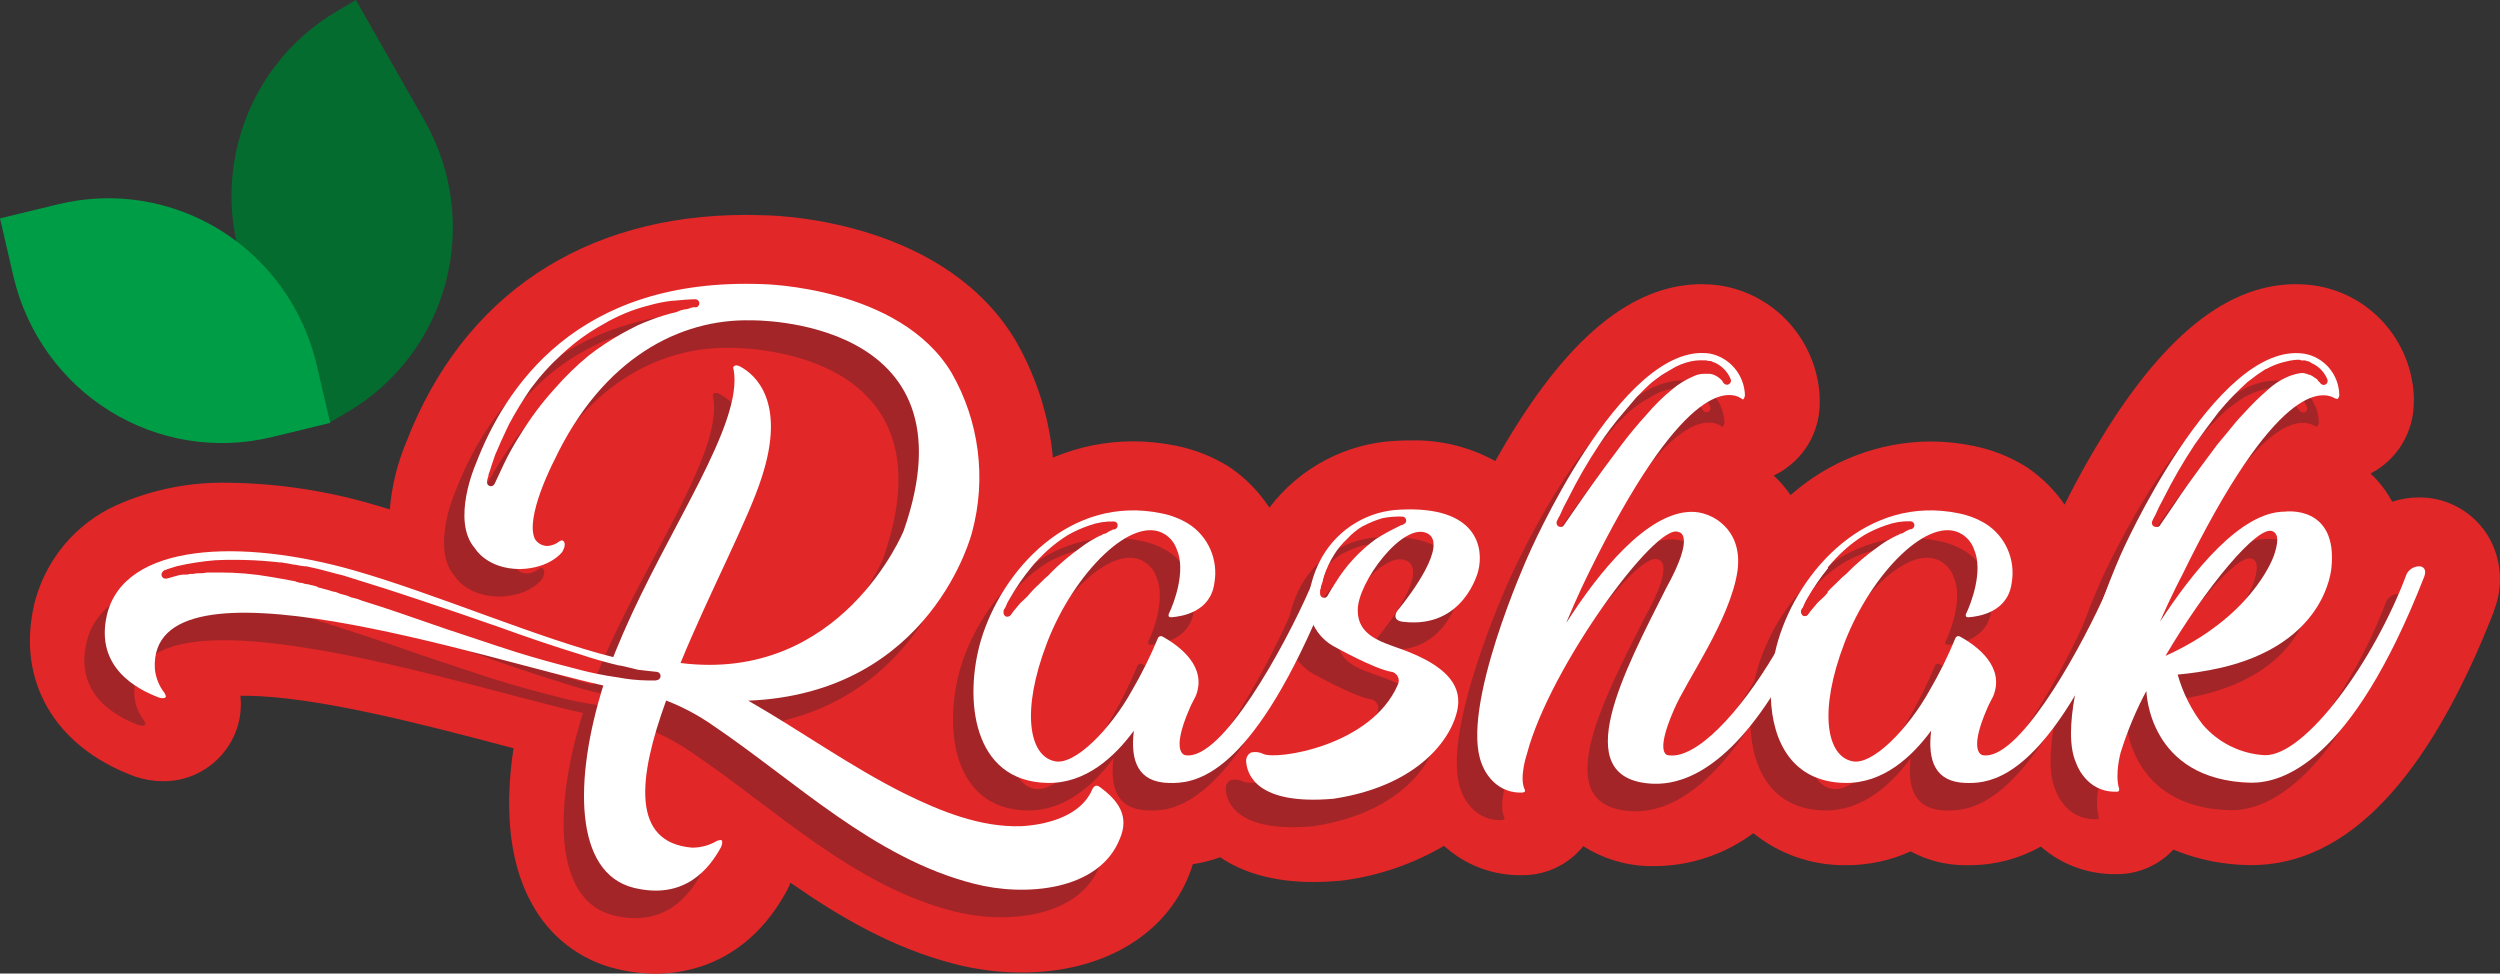 <svg width="208" height="81" viewBox="0 0 208 81" fill="none" xmlns="http://www.w3.org/2000/svg">
<rect x="0" y="0" width="208" height="81" fill="#333333" stroke="none"/>
<g clip-path="url(#clip0_1181_44037)">
<path d="M207.008 44.594C206.47 43.714 205.738 42.97 204.871 42.42C204.003 41.87 203.022 41.528 202.003 41.421C201.753 41.398 201.504 41.387 201.254 41.387C200.5 41.387 199.75 41.507 199.032 41.742C198.69 41.104 198.274 40.51 197.791 39.972C197.615 39.772 197.428 39.583 197.224 39.4C198.317 38.837 199.233 37.978 199.87 36.919C200.507 35.859 200.839 34.642 200.829 33.403C200.838 33.237 200.838 33.07 200.829 32.904C200.709 30.631 199.808 28.472 198.28 26.799C196.753 25.126 194.695 24.044 192.462 23.74C191.987 23.676 191.508 23.643 191.028 23.643C185.751 23.643 180.779 27.32 175.831 34.875C174.344 37.163 172.991 39.536 171.777 41.983C170.97 40.816 169.964 39.804 168.807 38.993C168.699 38.918 168.592 38.844 168.478 38.775C167.16 37.972 165.714 37.406 164.204 37.103C163.025 36.857 161.825 36.732 160.622 36.73C156.335 36.752 152.2 38.336 148.978 41.192C148.568 40.601 148.096 40.056 147.572 39.566C147.974 39.38 148.354 39.149 148.706 38.878C149.549 38.259 150.233 37.446 150.701 36.505C151.17 35.564 151.409 34.524 151.399 33.471C151.407 33.303 151.407 33.135 151.399 32.967C151.27 30.701 150.374 28.548 148.861 26.87C147.348 25.192 145.31 24.091 143.088 23.752C142.596 23.683 142.1 23.647 141.603 23.643C136.303 23.643 131.343 27.354 126.434 34.983C125.691 36.129 125.017 37.275 124.41 38.363C122.233 37.164 119.78 36.571 117.302 36.645C116.956 36.645 116.599 36.645 116.236 36.673H116.162C114.109 36.769 112.102 37.316 110.28 38.277C108.458 39.237 106.865 40.588 105.613 42.235C104.779 40.957 103.712 39.853 102.467 38.981C102.359 38.907 102.251 38.833 102.138 38.764C100.822 37.96 99.377 37.395 97.87 37.091C96.691 36.846 95.49 36.721 94.287 36.719C91.992 36.717 89.72 37.176 87.603 38.071C87.285 34.707 86.261 31.45 84.599 28.517L84.503 28.34C78.658 18.568 65.411 17.944 63.591 17.91C63.087 17.91 62.582 17.881 62.089 17.881C48.552 17.881 38.513 24.588 33.802 36.782C33.055 38.562 32.592 40.451 32.431 42.378C32.011 42.246 31.597 42.126 31.189 42.011C27.264 40.846 23.2 40.226 19.109 40.167C15.873 40.078 12.658 40.714 9.694 42.029C7.994 42.793 6.491 43.941 5.3 45.385C4.109 46.829 3.262 48.53 2.823 50.356V50.391C1.412 56.64 4.524 62.052 11.003 64.521L11.213 64.601C11.965 64.859 12.754 64.993 13.548 64.996C14.791 65.011 16.011 64.662 17.062 63.993C18.113 63.323 18.95 62.361 19.472 61.222C19.852 60.389 20.045 59.481 20.039 58.564C20.037 58.338 20.024 58.113 19.999 57.888H20.334C26.189 57.888 35.526 60.351 42.345 62.155L42.725 62.253C42.09 66.485 42.113 71.337 44.238 75.163C44.961 76.513 45.956 77.694 47.161 78.63C48.365 79.566 49.751 80.234 51.228 80.593C52.317 80.865 53.434 81.005 54.555 81.011C57.214 81.011 62.163 80.123 65.428 74.172L65.564 73.908C65.638 73.754 65.711 73.599 65.774 73.445C69.804 76.263 74.276 78.886 79.452 80.209C81.266 80.675 83.13 80.911 85.002 80.913C91.679 80.913 96.906 77.878 98.935 72.786C99.032 72.551 99.139 72.253 99.247 71.898C100.02 71.784 100.78 71.592 101.514 71.325C103.357 72.568 105.879 73.382 109.252 73.382C109.955 73.382 110.698 73.347 111.469 73.284L111.848 73.238C114.772 72.842 117.59 71.869 120.142 70.374C121.898 71.972 124.184 72.843 126.547 72.814H126.74C127.696 72.808 128.639 72.589 129.501 72.172C130.363 71.755 131.124 71.151 131.728 70.403C133.318 71.413 135.141 71.984 137.017 72.058C137.306 72.058 137.584 72.058 137.811 72.058C140.717 72.018 143.537 71.061 145.877 69.321C148.011 71.036 150.656 71.975 153.383 71.984H153.632C155.468 71.986 157.284 71.595 158.961 70.838C160.339 71.578 161.873 71.971 163.433 71.984H163.875C165.946 71.986 167.983 71.454 169.793 70.438C171.489 71.911 173.65 72.724 175.887 72.728H176.125C177.005 72.731 177.876 72.552 178.684 72.201C179.492 71.85 180.221 71.336 180.825 70.689C182.843 71.521 184.999 71.958 187.179 71.978H187.315C195.251 71.978 202.02 64.87 207.501 50.849C207.504 50.828 207.504 50.807 207.501 50.786C207.898 49.786 208.06 48.706 207.974 47.632C207.889 46.557 207.558 45.518 207.008 44.594Z" fill="#E22728"/>
<path d="M89.751 67.736C89.751 67.736 89.383 67.426 89.139 68.045C88.215 70.158 85.449 70.909 83.295 71.029C79.894 71.149 76.532 69.786 73.522 68.297C69.032 66.057 64.911 63.079 60.552 60.587C75.858 59.969 79.179 46.555 79.179 46.555C79.775 44.345 79.931 42.038 79.64 39.767C79.348 37.496 78.613 35.306 77.479 33.324C73.171 26.113 61.737 25.93 61.737 25.93C46.188 25.357 40.281 34.63 37.883 40.896C37.883 40.896 35.797 45.621 37.821 47.918C37.821 47.918 38.807 49.636 41.574 49.636C44.096 49.573 45.077 48.21 45.077 48.21C45.077 48.21 45.445 47.637 45.202 47.34C45.077 47.15 44.833 47.34 44.833 47.34C44.565 47.548 44.245 47.677 43.909 47.712C43.691 47.725 43.474 47.678 43.279 47.578C43.085 47.477 42.921 47.325 42.804 47.139C41.942 45.335 44.402 40.615 44.402 40.615C48.461 32.024 54.918 28.816 60.756 28.942C60.756 28.942 79.752 28.57 73.482 46.457C73.482 46.457 68.318 59.133 54.918 57.454C57.31 51.612 60.586 45.461 61.68 41.99C63.704 35.775 61.187 33.479 59.895 32.797C59.895 32.797 59.589 32.608 59.401 32.734C59.214 32.86 59.339 33.043 59.339 33.043C60.144 37.58 53.994 46.085 50.122 55.032C49.873 55.656 49.555 56.337 49.323 56.962C43.291 55.467 34.505 51.681 27.782 49.757C18.434 47.082 8.599 47.397 7.187 53.485C6.201 57.833 9.704 59.631 11.49 60.312C11.858 60.438 12.057 60.376 12.102 60.249C12.085 60.139 12.044 60.034 11.983 59.94C11.534 59.368 11.257 58.679 11.184 57.953C10.566 47.643 39.091 57.271 48.495 59.322C46.04 67.146 46.041 74.912 51.023 76.155C55.326 77.209 57.349 74.477 58.273 72.799C58.455 72.426 58.398 72.18 58.273 72.18C58.149 72.18 57.967 72.243 57.967 72.243C57.334 72.621 56.611 72.819 55.876 72.816C50.774 72.381 51.392 66.98 53.721 60.576C55.089 61.102 56.389 61.792 57.593 62.632C64.481 67.289 71 73.692 79.299 75.806C83.539 76.923 89.751 76.424 91.469 72.077C92.268 70.233 91.401 68.915 89.751 67.736ZM56.153 27.848C56.08 27.848 55.961 27.848 55.796 27.894C55.618 27.979 55.426 28.027 55.229 28.037C55.012 28.079 54.8 28.148 54.6 28.244C54.574 28.259 54.545 28.269 54.515 28.272C53.835 28.428 53.166 28.633 52.514 28.885C52.163 29.005 51.732 29.194 51.335 29.366C50.808 29.63 50.394 29.853 50.048 30.042C49.08 30.582 48.153 31.194 47.276 31.875C46.257 32.714 45.309 33.638 44.442 34.636C43.426 35.754 42.513 36.964 41.715 38.25C41.277 38.924 40.872 39.62 40.502 40.335C40.321 40.695 40.134 41.068 39.935 41.509L39.862 41.669C39.731 41.938 39.59 42.242 39.453 42.534C39.427 42.594 39.385 42.646 39.33 42.682C39.276 42.719 39.213 42.739 39.147 42.74H39.074C38.998 42.723 38.931 42.68 38.883 42.618C38.836 42.557 38.811 42.48 38.813 42.402C38.83 42.227 38.871 42.055 38.938 41.892V41.83C38.938 41.744 39 41.641 39.034 41.526C39.147 41.165 39.306 40.667 39.499 40.128C39.799 39.418 40.128 38.674 40.633 37.62C41.179 36.595 41.783 35.603 42.441 34.647C43.216 33.593 44.095 32.622 45.065 31.749C46.093 30.786 47.235 29.956 48.467 29.28C49.661 28.568 50.952 28.035 52.299 27.699C52.942 27.513 53.6 27.383 54.266 27.31H54.368C54.986 27.253 55.569 27.195 56.148 27.19C56.236 27.19 56.321 27.225 56.384 27.289C56.447 27.352 56.482 27.438 56.482 27.528C56.482 27.617 56.447 27.703 56.384 27.767C56.321 27.83 56.236 27.866 56.148 27.866L56.153 27.848ZM52.922 58.904H52.123C51.326 58.889 50.531 58.807 49.748 58.657C48.512 58.487 47.289 58.234 46.086 57.901C44.351 57.46 42.798 57.031 41.205 56.532C40.179 56.206 39.096 55.851 37.946 55.461L35.355 54.602L34.148 54.184C32.351 53.56 30.491 52.912 28.541 52.305H28.513C28.236 52.182 27.947 52.086 27.651 52.019H27.595C27.318 51.892 27.029 51.794 26.733 51.727H26.688L26.427 51.624L26.24 51.549C26.063 51.529 25.889 51.485 25.724 51.417C25.56 51.383 25.407 51.337 25.248 51.291C25.108 51.245 24.966 51.207 24.823 51.177C24.773 51.165 24.726 51.141 24.687 51.108L24.568 51.057C24.482 51.05 24.397 51.029 24.318 50.994C24.192 50.98 24.068 50.949 23.95 50.902H23.876C23.726 50.89 23.578 50.853 23.439 50.793H23.383C23.283 50.795 23.184 50.774 23.094 50.73C23.044 50.731 22.996 50.719 22.952 50.696L22.867 50.656C22.153 50.518 21.501 50.404 20.826 50.289C19.424 50.042 18.004 49.919 16.581 49.923H15.526C15.328 49.973 15.124 49.994 14.919 49.986C14.729 49.975 14.538 49.994 14.353 50.043H14.098C13.978 50.087 13.851 50.107 13.723 50.1C13.65 50.096 13.576 50.096 13.502 50.1C13.413 50.118 13.322 50.129 13.23 50.135C13.049 50.192 12.873 50.238 12.703 50.283C12.533 50.329 12.346 50.375 12.17 50.432H12.068C12.012 50.434 11.956 50.42 11.906 50.393C11.856 50.366 11.815 50.326 11.785 50.278C11.745 50.214 11.727 50.139 11.735 50.065C11.742 49.99 11.774 49.92 11.824 49.865L11.881 49.808C11.911 49.774 11.948 49.747 11.989 49.728C12.03 49.709 12.074 49.7 12.119 49.699C12.143 49.676 12.172 49.66 12.204 49.653L12.471 49.568C12.618 49.527 12.783 49.476 13.004 49.401C14.058 49.157 15.128 48.991 16.206 48.903C16.728 48.874 17.261 48.869 17.788 48.869C18.876 48.869 19.942 48.92 20.974 49.023C21.08 49.028 21.186 49.037 21.291 49.052C21.404 49.072 21.517 49.083 21.631 49.086H21.739C21.828 49.111 21.919 49.128 22.011 49.138C22.124 49.138 22.255 49.172 22.391 49.201C22.527 49.23 22.601 49.241 22.72 49.264C22.844 49.272 22.967 49.291 23.088 49.321C23.162 49.326 23.234 49.342 23.303 49.367H23.349C23.439 49.37 23.528 49.383 23.615 49.407H23.723H23.785C24.398 49.527 25.004 49.682 25.639 49.854C26.019 49.957 26.41 50.066 26.835 50.163C28.983 50.822 31.138 51.509 33.235 52.214C35.332 52.918 37.657 53.697 39.941 54.505C42.112 55.295 44.34 56.051 46.573 56.739C47.616 57.088 48.699 57.397 49.804 57.661H49.895C50.4 57.775 50.921 57.895 51.386 58.016L52.338 58.125L52.962 58.193C53.047 58.203 53.124 58.246 53.179 58.312C53.234 58.378 53.262 58.462 53.257 58.548C53.256 58.592 53.247 58.635 53.23 58.675C53.212 58.715 53.187 58.751 53.156 58.782C53.125 58.812 53.089 58.836 53.048 58.852C53.008 58.868 52.965 58.876 52.922 58.875V58.904Z" fill="#A42528"/>
<path d="M108.35 52.053C108.279 52.033 108.215 51.989 108.17 51.929C108.125 51.869 108.101 51.796 108.101 51.721V51.583C108.093 51.547 108.093 51.51 108.101 51.474C108.101 51.434 108.101 51.365 108.141 51.291C108.164 51.119 108.212 50.951 108.282 50.793C108.384 50.313 108.544 49.847 108.759 49.407C108.557 49.41 108.361 49.471 108.192 49.581C108.022 49.691 107.887 49.847 107.801 50.031C107.659 50.392 107.489 50.804 107.285 51.262C105.153 56.119 99.955 65.639 96.917 65.123C96.917 65.123 95.63 64.997 97.285 61.211C97.41 60.902 97.591 60.587 97.778 60.215C98.765 57.797 96.486 56.056 95.012 55.249C94.98 55.231 94.945 55.22 94.909 55.217C94.873 55.213 94.837 55.217 94.802 55.229C94.768 55.24 94.736 55.258 94.709 55.282C94.681 55.306 94.659 55.336 94.644 55.369C94.024 56.868 93.304 58.322 92.49 59.722C90.71 62.952 87.694 66.022 86.038 65.621C83.947 65.186 83.204 61.52 85.421 55.747C87.637 49.974 92.535 45.031 95.222 46.749C95.68 47.038 96.026 47.476 96.202 47.992C97.002 49.796 95.959 52.528 95.528 53.399C95.528 53.462 95.466 53.645 95.715 53.645H95.772C96.633 53.582 99.031 53.21 99.337 50.781C99.502 49.839 99.385 48.869 99.001 47.995C98.617 47.121 97.984 46.382 97.183 45.873C96.502 45.456 95.754 45.164 94.972 45.008C87.286 43.393 81.634 49.79 79.911 55.564C78.494 60.409 79.174 67.305 85.443 67.431C88.641 67.494 91.038 65.255 92.637 63.084C92.325 65.627 93.005 67.368 95.528 67.431C97.489 67.489 101.82 67.231 107.574 54.292C107.886 53.582 108.203 52.843 108.526 52.053H108.435H108.35ZM83.459 52.213L83.17 52.488C83.085 52.603 82.983 52.717 82.881 52.837C82.709 53.028 82.55 53.231 82.405 53.444C82.374 53.492 82.332 53.53 82.282 53.557C82.233 53.584 82.178 53.599 82.121 53.599H82.025C81.958 53.577 81.899 53.535 81.857 53.477C81.816 53.419 81.793 53.35 81.793 53.278V53.158C81.792 53.112 81.802 53.066 81.82 53.023C81.839 52.981 81.866 52.943 81.9 52.912C81.913 52.875 81.93 52.841 81.951 52.809C82.051 52.548 82.176 52.299 82.326 52.064C82.84 51.167 83.428 50.314 84.083 49.515C84.492 49.019 84.935 48.552 85.409 48.118C85.937 47.638 86.506 47.207 87.11 46.829C87.692 46.493 88.305 46.217 88.941 46.004C89.589 45.768 90.276 45.657 90.965 45.678C91.007 45.677 91.05 45.685 91.089 45.701C91.129 45.717 91.165 45.741 91.195 45.772C91.225 45.802 91.249 45.839 91.265 45.879C91.281 45.919 91.288 45.961 91.288 46.004C91.288 46.093 91.254 46.178 91.194 46.242C91.134 46.306 91.052 46.344 90.965 46.348H90.885C90.832 46.387 90.772 46.418 90.71 46.44L90.619 46.48L90.5 46.548C90.44 46.592 90.377 46.633 90.313 46.669C90.265 46.691 90.213 46.703 90.16 46.703C90.106 46.716 90.056 46.739 90.012 46.772L89.876 46.858H89.808C89.788 46.875 89.765 46.889 89.74 46.898C89.707 46.926 89.668 46.947 89.627 46.961C89.576 46.991 89.523 47.016 89.468 47.035C89.454 47.052 89.436 47.065 89.417 47.075C89.019 47.282 88.64 47.524 88.283 47.797C87.329 48.465 86.437 49.221 85.619 50.054V50.082C85.379 50.279 85.15 50.489 84.933 50.712L84.848 50.798C84.763 50.89 84.661 50.976 84.559 51.073C84.387 51.229 84.224 51.396 84.072 51.572C83.887 51.802 83.684 52.016 83.465 52.213H83.459Z" fill="#A42528"/>
<path d="M114.83 44.692C113.505 44.735 112.212 45.117 111.072 45.8C109.932 46.484 108.982 47.449 108.311 48.604C107.841 49.431 107.503 50.328 107.307 51.261C107.068 52.272 107.162 53.334 107.574 54.285C107.984 55.114 108.657 55.782 109.484 56.181C109.484 56.181 112.494 57.859 113.968 58.169C114.094 58.175 114.217 58.214 114.324 58.282C114.432 58.349 114.52 58.443 114.582 58.555C114.644 58.666 114.677 58.792 114.677 58.92C114.678 59.048 114.646 59.173 114.586 59.286C112.37 64.377 104.439 65.557 103.396 65.013C103.09 64.863 102.743 64.821 102.41 64.893C102.271 64.958 102.156 65.064 102.079 65.197C102.002 65.33 101.967 65.484 101.979 65.638C102.041 66.697 102.84 69.303 109.235 68.748C117.04 67.568 119.563 62.906 119.625 60.729C119.688 58.81 117.925 57.378 114.767 56.256C113.169 55.683 111.264 55.139 111.264 53.094C111.202 50.803 115.079 45.574 117.103 46.691C118.701 47.624 115.816 51.599 114.524 53.157C114.524 53.157 114.03 53.902 115.017 54.022C120.119 54.646 121.286 49.801 121.286 49.801C121.774 47.893 121.224 44.377 114.83 44.692ZM115.187 45.837C115.094 45.92 114.98 45.974 114.858 45.992L114.427 46.209C113.869 46.482 113.325 46.786 112.8 47.12C111.435 48.102 110.279 49.351 109.399 50.792C109.167 51.152 108.951 51.502 108.747 51.863C108.706 51.94 108.637 51.997 108.554 52.023H108.464H108.379C108.307 52.003 108.244 51.96 108.198 51.9C108.153 51.84 108.129 51.766 108.129 51.691V51.553C108.122 51.517 108.122 51.48 108.129 51.445C108.129 51.404 108.129 51.336 108.169 51.261C108.192 51.089 108.24 50.921 108.311 50.763C108.413 50.283 108.573 49.817 108.787 49.377L108.815 49.32C108.969 48.998 109.141 48.687 109.331 48.386C109.618 47.931 109.963 47.517 110.357 47.155C110.749 46.719 111.204 46.346 111.706 46.049H111.735C112.248 45.774 112.79 45.555 113.35 45.396C113.881 45.295 114.42 45.252 114.96 45.27C115.026 45.269 115.091 45.288 115.147 45.325C115.202 45.362 115.245 45.414 115.27 45.476C115.295 45.538 115.301 45.606 115.287 45.672C115.273 45.737 115.24 45.797 115.192 45.843L115.187 45.837Z" fill="#A42528"/>
<path d="M150.242 49.476C150.017 49.45 149.789 49.495 149.591 49.606C149.393 49.717 149.234 49.888 149.136 50.094C148.273 52.377 147.211 54.577 145.962 56.669C143.037 61.612 139.375 65.519 137.085 65.124C137.085 65.124 135.917 65.124 137.572 61.337C138.559 58.978 142.249 53.892 142.861 49.785C143.354 46.056 140.344 45.123 140.344 45.123C139.913 44.953 139.453 44.869 138.99 44.876C135.305 44.939 131.303 49.905 128.599 54.132C129.585 51.772 130.385 50.157 130.385 50.157C138.253 34.068 142.062 34.75 143.173 35.431C143.23 35.495 143.292 35.557 143.354 35.495C143.417 35.431 143.479 35.248 143.479 35.185C143.456 34.352 143.15 33.552 142.614 32.918C142.078 32.285 141.343 31.856 140.531 31.703C133.162 30.649 125.407 48.605 125.407 48.605C125.407 48.605 119.688 61.275 121.592 65.868C121.592 65.868 122.392 68.297 124.914 68.234C124.914 68.234 125.283 68.234 125.158 67.987C124.665 66.991 125.345 64.998 125.345 64.998C127.244 57.798 136.116 45.684 137.947 46.555C137.947 46.555 139.483 46.612 136.898 51.274C133.457 58.107 128.661 67.054 135.673 67.489C137.221 67.575 141.059 67.363 145.633 60.318C147.254 57.745 148.645 55.031 149.788 52.208L149.522 52.465C149.431 52.586 149.335 52.695 149.233 52.815C149.059 53.006 148.898 53.209 148.751 53.422C148.721 53.469 148.68 53.508 148.632 53.535C148.583 53.562 148.529 53.577 148.473 53.577H148.377C148.309 53.555 148.249 53.513 148.207 53.455C148.164 53.397 148.14 53.328 148.139 53.256V53.136C148.138 53.089 148.148 53.043 148.166 53.001C148.185 52.958 148.212 52.92 148.247 52.889C148.261 52.853 148.28 52.818 148.303 52.786C148.403 52.527 148.526 52.278 148.672 52.042C149.173 51.174 149.741 50.349 150.372 49.573V49.544V49.516C150.331 49.496 150.287 49.483 150.242 49.476ZM128.134 46.131C128.081 46.13 128.029 46.119 127.981 46.096C127.911 46.059 127.856 45.997 127.826 45.923C127.796 45.849 127.793 45.766 127.817 45.69C127.889 45.506 127.978 45.33 128.083 45.163C128.28 44.691 128.506 44.232 128.758 43.788C129.528 42.233 130.395 40.73 131.354 39.286C131.961 38.362 132.627 37.48 133.349 36.646L134.455 35.34C134.88 34.91 135.322 34.458 135.764 34.074L136.138 33.793L136.507 33.524C136.519 33.51 136.535 33.498 136.552 33.49C136.654 33.438 136.756 33.37 136.87 33.301C136.983 33.232 137.136 33.135 137.278 33.06C137.813 32.716 138.407 32.473 139.029 32.344C139.356 32.283 139.689 32.258 140.021 32.27H140.203C140.281 32.274 140.357 32.292 140.429 32.321H140.469H140.571C140.652 32.323 140.729 32.351 140.792 32.402L140.928 32.453C140.963 32.456 140.996 32.468 141.025 32.487C141.6 32.765 142.053 33.249 142.294 33.845C142.321 33.915 142.323 33.993 142.301 34.065C142.278 34.136 142.232 34.198 142.17 34.24C142.115 34.28 142.05 34.302 141.983 34.303C141.899 34.301 141.818 34.269 141.756 34.212L141.694 34.154C141.652 34.108 141.621 34.054 141.603 33.994L141.506 33.891C141.413 33.799 141.312 33.715 141.206 33.639L141.115 33.587C141.007 33.521 140.891 33.469 140.77 33.433L140.554 33.392H140.452H140.021C139.767 33.399 139.517 33.455 139.284 33.559C138.602 33.84 137.967 34.226 137.402 34.704C136.658 35.315 135.97 35.992 135.345 36.726C134.534 37.62 133.814 38.484 133.151 39.372L132.669 40.019C132.062 40.827 131.445 41.657 130.821 42.534C130.294 43.267 129.772 44.023 129.217 44.825C128.939 45.231 128.65 45.644 128.367 46.056C128.332 46.087 128.291 46.109 128.247 46.122C128.203 46.135 128.157 46.138 128.111 46.131H128.134Z" fill="#A42528"/>
<path d="M175.201 49.412C174.986 49.4 174.773 49.452 174.587 49.562C174.401 49.672 174.252 49.835 174.158 50.031C173.92 50.604 173.591 51.371 173.223 52.196C170.882 57.242 166.12 65.604 163.274 65.123C163.274 65.123 161.982 64.997 163.643 61.211C163.768 60.902 163.949 60.587 164.136 60.215C165.122 57.797 162.844 56.056 161.364 55.249C161.332 55.231 161.297 55.22 161.261 55.217C161.225 55.213 161.189 55.217 161.154 55.229C161.12 55.24 161.088 55.258 161.061 55.282C161.033 55.306 161.011 55.336 160.996 55.369C160.38 56.869 159.662 58.323 158.847 59.722C157.062 62.952 154.052 66.022 152.391 65.621C150.305 65.186 149.556 61.52 151.773 55.747C153.989 49.974 158.859 45.031 161.551 46.749C162.01 47.039 162.357 47.477 162.538 47.992C163.337 49.796 162.288 52.528 161.857 53.399C161.857 53.462 161.795 53.645 162.044 53.645H162.107C162.968 53.582 165.366 53.21 165.672 50.781C165.837 49.839 165.72 48.869 165.336 47.995C164.952 47.121 164.319 46.382 163.518 45.873C162.835 45.457 162.085 45.164 161.302 45.008C153.621 43.393 147.963 49.79 146.246 55.564C146.138 55.925 146.042 56.291 145.962 56.675C145.705 57.873 145.595 59.098 145.634 60.323C145.758 63.989 147.419 67.346 151.773 67.431C154.976 67.494 157.368 65.255 158.972 63.084C158.66 65.627 159.34 67.368 161.857 67.431C163.467 67.477 166.653 67.317 170.927 60.175C172.746 57.012 174.304 53.703 175.587 50.283C175.865 49.475 175.201 49.412 175.201 49.412ZM150.356 51.617C150.181 51.822 149.991 52.013 149.789 52.19L149.522 52.448C149.432 52.568 149.335 52.677 149.233 52.797C149.059 52.988 148.898 53.191 148.751 53.404C148.722 53.452 148.681 53.491 148.632 53.518C148.584 53.545 148.529 53.559 148.474 53.559H148.377C148.309 53.538 148.25 53.495 148.207 53.437C148.164 53.38 148.141 53.31 148.139 53.238V53.118C148.139 53.072 148.148 53.026 148.167 52.983C148.185 52.941 148.213 52.903 148.247 52.872C148.261 52.835 148.28 52.8 148.304 52.769C148.403 52.51 148.527 52.26 148.672 52.024C149.173 51.157 149.742 50.331 150.373 49.556V49.527V49.498C150.782 49.002 151.225 48.535 151.699 48.101C152.226 47.619 152.795 47.188 153.4 46.812C153.981 46.476 154.595 46.2 155.231 45.987C155.877 45.751 156.562 45.64 157.249 45.661C157.335 45.661 157.418 45.695 157.479 45.756C157.541 45.817 157.576 45.9 157.577 45.987C157.578 46.075 157.544 46.16 157.484 46.224C157.424 46.288 157.342 46.326 157.254 46.331H157.181C157.127 46.37 157.068 46.401 157.005 46.422L156.914 46.463C156.873 46.482 156.833 46.505 156.795 46.531C156.733 46.575 156.669 46.615 156.602 46.652C156.555 46.674 156.502 46.686 156.449 46.686C156.398 46.699 156.35 46.722 156.308 46.755C156.264 46.789 156.216 46.818 156.166 46.841H156.104C156.082 46.859 156.057 46.873 156.03 46.881C155.998 46.907 155.961 46.929 155.922 46.944C155.869 46.972 155.814 46.997 155.758 47.018L155.701 47.058C155.303 47.264 154.923 47.506 154.567 47.78C153.613 48.446 152.722 49.201 151.909 50.037L151.875 50.065C151.633 50.262 151.404 50.475 151.189 50.701L151.11 50.781L150.832 51.045C150.663 51.199 150.504 51.363 150.356 51.537V51.617Z" fill="#A42528"/>
<path d="M199.672 49.412C199.445 49.395 199.217 49.444 199.016 49.554C198.815 49.664 198.649 49.829 198.539 50.031C195.829 57.299 190.115 65.186 186.731 65.123C185.745 65.07 184.78 64.818 183.893 64.381C183.006 63.944 182.215 63.332 181.567 62.58C180.614 61.34 179.906 59.926 179.481 58.416C180.701 58.305 181.913 58.114 183.108 57.843C191.096 55.976 192.144 50.695 192.269 49.578C192.836 44.24 188.397 44.859 188.397 44.859C184.707 44.859 180.711 49.888 178.007 54.023C179.01 51.709 179.832 50.185 179.832 50.185C187.7 34.034 191.509 34.778 192.62 35.46C192.683 35.46 192.745 35.523 192.808 35.46C192.87 35.397 192.927 35.276 192.927 35.151C192.913 34.319 192.61 33.519 192.071 32.891C191.532 32.262 190.791 31.846 189.979 31.714C182.576 30.649 174.73 48.467 174.73 48.467C174.73 48.467 174.05 49.996 173.245 52.184C172.257 54.773 171.483 57.44 170.932 60.157C170.518 62.408 170.439 64.47 171.04 65.793C171.04 65.793 171.839 68.222 174.362 68.159C174.362 68.159 174.668 68.222 174.611 67.912C174.237 66.727 174.73 64.928 174.73 64.928C175.281 63.144 176 61.418 176.879 59.773C176.879 59.773 177.003 67.219 185.608 67.414C188.074 67.414 193.851 65.982 199.995 50.266C200.279 49.475 199.672 49.412 199.672 49.412ZM177.667 46.13C177.614 46.13 177.562 46.118 177.514 46.096C177.443 46.058 177.389 45.997 177.359 45.923C177.329 45.848 177.325 45.766 177.349 45.689C177.422 45.504 177.511 45.326 177.616 45.157C177.813 44.692 178.036 44.239 178.284 43.799C179.063 42.239 179.936 40.727 180.898 39.274C181.504 38.421 182.133 37.556 182.882 36.582C183.245 36.153 183.63 35.7 184.066 35.259C184.503 34.818 184.877 34.44 185.314 34.056L185.688 33.776L186.045 33.507C186.187 33.398 186.328 33.306 186.464 33.22C186.578 33.154 186.688 33.082 186.793 33.003H186.827C187.376 32.7 187.967 32.48 188.579 32.35C188.904 32.271 189.236 32.226 189.571 32.218C189.635 32.219 189.698 32.239 189.752 32.275H190.036C190.105 32.276 190.172 32.298 190.228 32.338H190.279C190.37 32.342 190.457 32.378 190.523 32.441C190.567 32.462 190.609 32.486 190.648 32.516C191.235 32.778 191.699 33.261 191.94 33.862C191.958 33.913 191.964 33.968 191.957 34.021C191.95 34.075 191.93 34.126 191.9 34.171C191.869 34.216 191.829 34.253 191.782 34.279C191.735 34.304 191.682 34.319 191.628 34.32C191.544 34.318 191.464 34.286 191.402 34.228C191.36 34.191 191.326 34.146 191.3 34.097C191.227 34.062 191.17 34.001 191.141 33.925L191.096 33.862C191.036 33.814 190.974 33.77 190.909 33.73L190.772 33.644L190.721 33.598C190.599 33.518 190.463 33.463 190.319 33.438C190.295 33.433 190.271 33.424 190.251 33.409L190.132 33.375L189.968 33.329H189.695C189.414 33.376 189.137 33.449 188.868 33.547C188.184 33.808 187.555 34.196 187.014 34.692C186.28 35.322 185.589 36.002 184.945 36.726C184.497 37.178 184.066 37.711 183.613 38.272C183.341 38.604 183.046 38.954 182.757 39.303L182.281 39.944C181.68 40.746 181.064 41.584 180.433 42.459C179.985 43.078 179.543 43.736 179.078 44.435C178.721 44.962 178.352 45.506 177.978 46.044C177.938 46.087 177.887 46.117 177.831 46.132C177.776 46.147 177.717 46.147 177.661 46.13H177.667ZM178.466 56.864C181.782 51.211 186.147 45.93 187.377 46.491C187.944 46.737 187.808 47.545 187.502 48.479C187.309 49.04 185.467 53.697 178.46 56.864H178.466Z" fill="#A42528"/>
<path d="M91.453 65.445C91.453 65.445 91.084 65.135 90.84 65.754C89.916 67.867 87.15 68.618 84.996 68.738C81.595 68.858 78.233 67.495 75.223 66.006C70.734 63.766 66.613 60.788 62.253 58.296C77.559 57.678 80.881 44.264 80.881 44.264C81.476 42.054 81.633 39.747 81.341 37.476C81.049 35.205 80.314 33.015 79.18 31.033C74.872 23.822 63.438 23.639 63.438 23.639C47.889 23.066 41.982 32.339 39.584 38.605C39.584 38.605 37.498 43.33 39.522 45.627C39.522 45.627 40.508 47.345 43.275 47.345C45.797 47.282 46.778 45.919 46.778 45.919C46.778 45.919 47.146 45.346 46.903 45.048C46.778 44.859 46.534 45.048 46.534 45.048C46.266 45.257 45.946 45.386 45.61 45.421C45.392 45.434 45.175 45.387 44.98 45.286C44.786 45.186 44.622 45.034 44.505 44.848C43.643 43.044 46.103 38.324 46.103 38.324C50.162 29.733 56.619 26.525 62.458 26.651C62.458 26.651 81.453 26.279 75.184 44.166C75.184 44.166 70.019 56.842 56.619 55.163C59.011 49.321 62.287 43.17 63.381 39.699C65.405 33.484 62.888 31.188 61.596 30.506C61.596 30.506 61.29 30.317 61.103 30.443C60.916 30.569 61.04 30.752 61.04 30.752C61.845 35.289 55.695 43.794 51.823 52.741C51.574 53.365 51.256 54.047 51.024 54.671C44.992 53.176 36.206 49.39 29.483 47.465C20.135 44.791 10.3 45.106 8.889 51.194C7.902 55.541 11.406 57.34 13.191 58.022C13.56 58.148 13.758 58.084 13.803 57.959C13.786 57.848 13.745 57.743 13.684 57.649C13.236 57.077 12.958 56.388 12.885 55.662C12.267 45.352 40.792 54.98 50.196 57.031C47.742 64.855 47.742 72.621 52.724 73.864C57.027 74.918 59.051 72.186 59.975 70.508C60.156 70.135 60.099 69.889 59.975 69.889C59.85 69.889 59.669 69.952 59.669 69.952C59.035 70.33 58.312 70.528 57.577 70.525C52.475 70.09 53.093 64.689 55.423 58.285C56.79 58.811 58.09 59.501 59.294 60.341C66.182 64.998 72.701 71.401 81 73.515C85.24 74.632 91.453 74.133 93.17 69.786C93.969 67.942 93.102 66.624 91.453 65.445ZM57.855 25.557C57.781 25.557 57.662 25.557 57.497 25.603C57.319 25.688 57.127 25.736 56.931 25.746C56.713 25.788 56.502 25.857 56.301 25.953C56.275 25.968 56.246 25.978 56.216 25.981C55.536 26.137 54.867 26.342 54.215 26.594C53.864 26.714 53.433 26.903 53.036 27.075C52.509 27.339 52.095 27.562 51.749 27.751C50.781 28.291 49.854 28.903 48.977 29.584C47.959 30.423 47.01 31.346 46.143 32.345C45.127 33.463 44.215 34.673 43.416 35.959C42.978 36.633 42.573 37.329 42.203 38.044C42.022 38.404 41.835 38.777 41.636 39.218L41.563 39.378C41.432 39.647 41.291 39.951 41.155 40.243C41.129 40.303 41.086 40.355 41.032 40.392C40.977 40.428 40.914 40.448 40.849 40.449H40.775C40.699 40.432 40.632 40.389 40.585 40.327C40.537 40.266 40.512 40.189 40.514 40.111C40.531 39.936 40.573 39.764 40.639 39.602V39.538C40.639 39.453 40.701 39.349 40.735 39.235C40.849 38.874 41.007 38.376 41.2 37.837C41.5 37.127 41.829 36.383 42.334 35.329C42.881 34.304 43.484 33.312 44.142 32.356C44.917 31.302 45.797 30.331 46.767 29.458C47.794 28.495 48.937 27.665 50.168 26.989C51.362 26.277 52.653 25.744 54 25.408C54.643 25.222 55.301 25.092 55.967 25.019H56.069C56.687 24.962 57.271 24.904 57.849 24.899C57.938 24.899 58.023 24.934 58.085 24.998C58.148 25.061 58.183 25.147 58.183 25.237C58.183 25.326 58.148 25.412 58.085 25.476C58.023 25.539 57.938 25.575 57.849 25.575L57.855 25.557ZM54.623 56.612H53.824C53.027 56.598 52.232 56.516 51.449 56.366C50.213 56.196 48.99 55.943 47.787 55.61C46.052 55.169 44.499 54.74 42.906 54.241C41.88 53.915 40.797 53.56 39.647 53.17L37.056 52.311L35.849 51.893C34.052 51.269 32.193 50.621 30.242 50.014H30.214C29.937 49.891 29.648 49.795 29.352 49.728H29.296C29.019 49.601 28.731 49.503 28.434 49.436H28.389L28.128 49.333L27.941 49.258C27.764 49.238 27.59 49.194 27.425 49.127C27.261 49.092 27.108 49.046 26.949 49.001C26.809 48.954 26.668 48.916 26.524 48.886C26.474 48.874 26.427 48.85 26.388 48.817L26.269 48.766C26.183 48.759 26.098 48.738 26.019 48.703C25.893 48.689 25.769 48.658 25.651 48.611H25.577C25.427 48.599 25.279 48.562 25.141 48.502H25.084C24.984 48.505 24.885 48.483 24.795 48.439C24.745 48.44 24.697 48.428 24.653 48.405L24.568 48.365C23.854 48.227 23.202 48.113 22.527 47.998C21.125 47.751 19.705 47.628 18.282 47.632H17.227C17.029 47.682 16.825 47.703 16.621 47.695C16.43 47.684 16.239 47.703 16.054 47.752H15.799C15.679 47.796 15.552 47.816 15.425 47.809C15.351 47.805 15.277 47.805 15.204 47.809C15.114 47.827 15.023 47.838 14.931 47.843C14.75 47.901 14.574 47.947 14.404 47.992C14.234 48.038 14.047 48.084 13.871 48.141H13.769C13.713 48.143 13.657 48.129 13.607 48.102C13.557 48.075 13.516 48.035 13.486 47.987C13.446 47.923 13.429 47.848 13.436 47.774C13.443 47.699 13.475 47.629 13.526 47.574L13.582 47.517C13.612 47.483 13.649 47.456 13.69 47.437C13.731 47.419 13.775 47.409 13.82 47.408C13.844 47.385 13.873 47.369 13.905 47.362L14.172 47.276C14.319 47.236 14.484 47.185 14.705 47.11C15.759 46.866 16.829 46.7 17.907 46.612C18.429 46.583 18.962 46.578 19.489 46.578C20.577 46.578 21.643 46.629 22.675 46.732C22.781 46.736 22.887 46.746 22.992 46.761C23.105 46.781 23.218 46.792 23.332 46.795H23.44C23.529 46.819 23.62 46.837 23.712 46.847C23.826 46.847 23.956 46.881 24.092 46.91C24.228 46.939 24.302 46.95 24.421 46.973C24.545 46.981 24.668 47 24.789 47.03C24.863 47.035 24.935 47.05 25.005 47.076H25.05C25.14 47.079 25.23 47.092 25.316 47.116H25.424H25.486C26.099 47.236 26.705 47.391 27.34 47.563C27.72 47.666 28.111 47.775 28.536 47.872C30.685 48.531 32.839 49.218 34.936 49.923C37.033 50.627 39.358 51.406 41.642 52.214C43.813 53.004 46.041 53.76 48.275 54.447C49.318 54.797 50.4 55.106 51.506 55.37H51.596C52.101 55.484 52.622 55.605 53.087 55.725L54.039 55.834L54.663 55.902C54.748 55.912 54.825 55.955 54.88 56.021C54.935 56.087 54.963 56.171 54.958 56.257C54.957 56.301 54.948 56.344 54.931 56.384C54.913 56.424 54.889 56.46 54.858 56.491C54.827 56.521 54.79 56.545 54.75 56.561C54.709 56.577 54.666 56.585 54.623 56.584V56.612Z" fill="white"/>
<path d="M110.052 49.762C109.98 49.742 109.916 49.698 109.871 49.638C109.826 49.578 109.802 49.505 109.802 49.429V49.292C109.795 49.256 109.795 49.219 109.802 49.183C109.802 49.143 109.802 49.074 109.842 49C109.865 48.828 109.913 48.66 109.984 48.502C110.085 48.022 110.245 47.556 110.46 47.116C110.258 47.119 110.062 47.18 109.893 47.29C109.724 47.4 109.588 47.556 109.502 47.74C109.36 48.101 109.19 48.513 108.986 48.971C106.854 53.828 101.656 63.348 98.618 62.832C98.618 62.832 97.331 62.706 98.986 58.92C99.111 58.611 99.292 58.296 99.48 57.924C100.466 55.507 98.187 53.765 96.713 52.958C96.681 52.94 96.646 52.929 96.61 52.926C96.574 52.922 96.538 52.926 96.503 52.938C96.469 52.949 96.437 52.967 96.41 52.991C96.382 53.015 96.36 53.045 96.345 53.078C95.725 54.577 95.005 56.031 94.191 57.431C92.411 60.661 89.395 63.731 87.74 63.33C85.648 62.895 84.905 59.23 87.122 53.456C89.338 47.683 94.236 42.74 96.923 44.458C97.381 44.747 97.727 45.185 97.904 45.701C98.703 47.505 97.66 50.237 97.229 51.108C97.229 51.171 97.167 51.354 97.416 51.354H97.473C98.335 51.291 100.732 50.919 101.038 48.49C101.203 47.548 101.086 46.578 100.702 45.704C100.318 44.83 99.686 44.091 98.884 43.582C98.203 43.165 97.455 42.873 96.674 42.717C88.987 41.102 83.335 47.499 81.612 53.273C80.195 58.118 80.875 65.014 87.144 65.14C90.342 65.203 92.74 62.964 94.338 60.793C94.026 63.336 94.707 65.077 97.229 65.14C99.19 65.198 103.521 64.94 109.275 52.001C109.587 51.291 109.904 50.552 110.227 49.762H110.137H110.052ZM85.16 49.922L84.871 50.197C84.786 50.312 84.684 50.426 84.582 50.546C84.41 50.737 84.251 50.94 84.106 51.154C84.075 51.201 84.033 51.239 83.983 51.266C83.934 51.293 83.879 51.308 83.823 51.308H83.726C83.659 51.286 83.6 51.244 83.558 51.186C83.517 51.128 83.494 51.059 83.494 50.987V50.867C83.493 50.821 83.503 50.775 83.522 50.732C83.54 50.69 83.567 50.652 83.602 50.621C83.614 50.584 83.631 50.55 83.653 50.518C83.752 50.258 83.878 50.008 84.027 49.773C84.541 48.876 85.129 48.023 85.784 47.224C86.193 46.728 86.637 46.261 87.111 45.827C87.638 45.347 88.207 44.916 88.811 44.538C89.393 44.202 90.006 43.926 90.642 43.713C91.29 43.477 91.977 43.367 92.666 43.387C92.708 43.386 92.751 43.394 92.79 43.41C92.83 43.426 92.866 43.45 92.896 43.481C92.926 43.511 92.95 43.547 92.966 43.587C92.982 43.627 92.99 43.67 92.989 43.713C92.989 43.802 92.956 43.886 92.895 43.95C92.835 44.014 92.753 44.053 92.666 44.057H92.586C92.533 44.096 92.474 44.127 92.411 44.149L92.32 44.189L92.201 44.258C92.141 44.301 92.079 44.342 92.014 44.378C91.966 44.4 91.914 44.412 91.861 44.412C91.808 44.425 91.757 44.448 91.713 44.481L91.577 44.567H91.509C91.489 44.584 91.466 44.598 91.441 44.607C91.408 44.635 91.369 44.656 91.328 44.67C91.278 44.7 91.224 44.724 91.169 44.744C91.155 44.761 91.138 44.774 91.118 44.784C90.72 44.991 90.341 45.233 89.984 45.506C89.03 46.174 88.138 46.93 87.32 47.763V47.791C87.08 47.988 86.851 48.199 86.634 48.421L86.549 48.507C86.464 48.599 86.362 48.685 86.26 48.782C86.088 48.938 85.925 49.105 85.773 49.281C85.588 49.511 85.385 49.725 85.166 49.922H85.16Z" fill="white"/>
<path d="M116.531 42.401C115.206 42.444 113.913 42.825 112.773 43.51C111.634 44.194 110.684 45.158 110.012 46.313C109.543 47.14 109.204 48.037 109.009 48.97C108.77 49.981 108.863 51.042 109.275 51.994C109.686 52.823 110.358 53.49 111.185 53.89C111.185 53.89 114.195 55.569 115.669 55.878C115.796 55.884 115.918 55.923 116.025 55.991C116.133 56.058 116.222 56.152 116.283 56.264C116.345 56.375 116.378 56.501 116.378 56.629C116.379 56.757 116.348 56.883 116.287 56.995C114.071 62.087 106.14 63.266 105.097 62.722C104.791 62.572 104.444 62.53 104.111 62.602C103.972 62.667 103.857 62.773 103.78 62.906C103.703 63.039 103.668 63.193 103.68 63.347C103.742 64.406 104.542 67.012 110.936 66.457C118.742 65.277 121.264 60.614 121.327 58.438C121.389 56.519 119.626 55.087 116.468 53.965C114.87 53.392 112.965 52.848 112.965 50.803C112.903 48.512 116.78 43.283 118.804 44.4C120.403 45.333 117.517 49.308 116.225 50.866C116.225 50.866 115.732 51.611 116.718 51.731C121.82 52.355 122.987 47.51 122.987 47.51C123.475 45.602 122.925 42.086 116.531 42.401ZM116.888 43.546C116.796 43.629 116.681 43.683 116.559 43.701L116.128 43.919C115.57 44.191 115.027 44.495 114.501 44.829C113.136 45.811 111.98 47.059 111.1 48.501C110.868 48.861 110.652 49.211 110.448 49.572C110.408 49.649 110.338 49.706 110.256 49.732H110.165H110.08C110.008 49.712 109.945 49.669 109.9 49.608C109.855 49.548 109.83 49.475 109.831 49.4V49.262C109.823 49.227 109.823 49.189 109.831 49.154C109.831 49.114 109.831 49.045 109.87 48.97C109.894 48.798 109.941 48.63 110.012 48.472C110.114 47.992 110.274 47.526 110.488 47.086L110.516 47.029C110.67 46.707 110.842 46.395 111.032 46.095C111.319 45.641 111.664 45.226 112.058 44.864C112.45 44.428 112.905 44.056 113.407 43.758H113.436C113.95 43.483 114.491 43.264 115.051 43.105C115.582 43.004 116.122 42.962 116.661 42.979C116.727 42.978 116.792 42.997 116.848 43.034C116.903 43.071 116.946 43.123 116.971 43.185C116.996 43.247 117.002 43.315 116.988 43.381C116.975 43.446 116.942 43.506 116.894 43.552L116.888 43.546Z" fill="white"/>
<path d="M151.943 47.185C151.718 47.159 151.491 47.204 151.292 47.315C151.094 47.426 150.935 47.597 150.838 47.803C149.974 50.086 148.912 52.286 147.663 54.379C144.738 59.322 141.076 63.228 138.786 62.833C138.786 62.833 137.618 62.833 139.274 59.047C140.26 56.687 143.95 51.601 144.562 47.494C145.056 43.765 142.046 42.832 142.046 42.832C141.614 42.661 141.154 42.578 140.691 42.585C137.006 42.648 133.004 47.614 130.3 51.841C131.286 49.481 132.086 47.866 132.086 47.866C139.954 31.777 143.763 32.459 144.874 33.141C144.931 33.203 144.993 33.267 145.056 33.203C145.118 33.141 145.18 32.957 145.18 32.894C145.157 32.061 144.851 31.261 144.315 30.627C143.779 29.994 143.044 29.565 142.233 29.412C134.863 28.358 127.109 46.314 127.109 46.314C127.109 46.314 121.389 58.983 123.294 63.577C123.294 63.577 124.093 66.006 126.615 65.943C126.615 65.943 126.984 65.943 126.859 65.696C126.366 64.7 127.046 62.706 127.046 62.706C128.945 55.507 137.817 43.393 139.648 44.264C139.648 44.264 141.184 44.321 138.599 48.983C135.158 55.816 130.362 64.763 137.375 65.198C138.922 65.284 142.76 65.072 147.334 58.027C148.955 55.454 150.346 52.74 151.49 49.917L151.223 50.174C151.132 50.295 151.036 50.404 150.934 50.524C150.76 50.715 150.599 50.918 150.452 51.131C150.423 51.178 150.382 51.217 150.333 51.244C150.284 51.271 150.23 51.286 150.174 51.286H150.078C150.01 51.264 149.951 51.221 149.908 51.164C149.865 51.106 149.841 51.037 149.84 50.965V50.845C149.84 50.798 149.849 50.752 149.868 50.71C149.886 50.667 149.913 50.629 149.948 50.598C149.962 50.562 149.981 50.527 150.004 50.495C150.104 50.236 150.227 49.987 150.373 49.751C150.874 48.883 151.442 48.058 152.073 47.282V47.253V47.225C152.032 47.206 151.988 47.192 151.943 47.185ZM129.835 43.84C129.782 43.839 129.73 43.828 129.682 43.805C129.612 43.768 129.557 43.706 129.527 43.632C129.497 43.558 129.494 43.475 129.518 43.399C129.59 43.215 129.68 43.039 129.784 42.872C129.982 42.4 130.207 41.941 130.459 41.497C131.229 39.942 132.096 38.439 133.055 36.995C133.662 36.071 134.328 35.189 135.05 34.355L136.156 33.049C136.581 32.619 137.023 32.167 137.465 31.783L137.839 31.502L138.208 31.233C138.22 31.219 138.236 31.207 138.253 31.199C138.355 31.147 138.457 31.079 138.571 31.01C138.684 30.941 138.837 30.844 138.979 30.769C139.515 30.425 140.108 30.182 140.73 30.053C141.057 29.992 141.39 29.967 141.722 29.979H141.904C141.982 29.983 142.058 30.001 142.131 30.03H142.17H142.272C142.353 30.032 142.431 30.06 142.493 30.111L142.629 30.162C142.664 30.165 142.697 30.177 142.726 30.197C143.301 30.474 143.754 30.958 143.996 31.554C144.022 31.624 144.024 31.702 144.002 31.774C143.979 31.846 143.933 31.907 143.871 31.949C143.816 31.989 143.751 32.011 143.684 32.012C143.6 32.011 143.519 31.978 143.457 31.921L143.395 31.863C143.353 31.817 143.322 31.763 143.304 31.703L143.208 31.6C143.114 31.508 143.014 31.424 142.907 31.348L142.817 31.296C142.708 31.23 142.592 31.178 142.471 31.142L142.255 31.102H142.153H141.722C141.468 31.108 141.218 31.164 140.986 31.268C140.303 31.549 139.668 31.935 139.104 32.413C138.359 33.024 137.671 33.7 137.046 34.435C136.235 35.328 135.515 36.193 134.852 37.081L134.37 37.728C133.764 38.536 133.146 39.366 132.522 40.243C131.995 40.976 131.474 41.732 130.918 42.534C130.64 42.941 130.351 43.353 130.068 43.765C130.033 43.795 129.992 43.818 129.948 43.831C129.904 43.844 129.858 43.847 129.813 43.84H129.835Z" fill="white"/>
<path d="M176.902 47.121C176.687 47.109 176.473 47.161 176.287 47.271C176.101 47.381 175.952 47.544 175.859 47.74C175.62 48.313 175.292 49.08 174.923 49.905C172.582 54.951 167.82 63.313 164.975 62.832C164.975 62.832 163.682 62.706 165.343 58.92C165.468 58.611 165.649 58.296 165.836 57.924C166.823 55.507 164.544 53.765 163.064 52.958C163.033 52.94 162.998 52.929 162.961 52.926C162.925 52.922 162.889 52.926 162.854 52.938C162.82 52.949 162.788 52.967 162.761 52.991C162.734 53.015 162.712 53.045 162.696 53.078C162.081 54.578 161.363 56.032 160.547 57.431C158.762 60.661 155.752 63.731 154.091 63.33C152.005 62.895 151.257 59.23 153.473 53.456C155.689 47.683 160.559 42.74 163.251 44.458C163.71 44.748 164.057 45.186 164.238 45.701C165.037 47.505 163.988 50.237 163.558 51.108C163.558 51.171 163.495 51.354 163.745 51.354H163.807C164.669 51.291 167.066 50.919 167.373 48.49C167.537 47.548 167.42 46.578 167.036 45.704C166.653 44.83 166.02 44.091 165.218 43.582C164.535 43.166 163.785 42.873 163.002 42.717C155.321 41.102 149.664 47.499 147.946 53.273C147.838 53.634 147.742 54 147.663 54.384C147.405 55.582 147.295 56.807 147.334 58.032C147.459 61.698 149.119 65.054 153.473 65.14C156.676 65.203 159.068 62.964 160.672 60.793C160.36 63.336 161.041 65.077 163.558 65.14C165.167 65.186 168.353 65.026 172.627 57.883C174.446 54.721 176.004 51.412 177.287 47.992C177.565 47.184 176.902 47.121 176.902 47.121ZM152.056 49.326C151.881 49.531 151.691 49.722 151.489 49.899L151.223 50.157C151.132 50.277 151.035 50.386 150.933 50.506C150.759 50.697 150.598 50.9 150.452 51.113C150.422 51.161 150.381 51.2 150.332 51.227C150.284 51.254 150.229 51.268 150.174 51.268H150.077C150.01 51.246 149.95 51.204 149.907 51.146C149.865 51.089 149.841 51.019 149.839 50.947V50.827C149.839 50.781 149.848 50.735 149.867 50.692C149.886 50.65 149.913 50.612 149.947 50.581C149.962 50.544 149.981 50.509 150.004 50.478C150.103 50.218 150.227 49.969 150.372 49.733C150.873 48.866 151.442 48.04 152.073 47.264V47.236V47.207C152.482 46.711 152.925 46.244 153.399 45.81C153.926 45.328 154.495 44.897 155.1 44.521C155.682 44.185 156.295 43.909 156.931 43.696C157.577 43.46 158.262 43.349 158.949 43.37C159.035 43.37 159.118 43.404 159.179 43.465C159.241 43.526 159.276 43.609 159.278 43.696C159.278 43.784 159.244 43.869 159.184 43.933C159.124 43.997 159.042 44.035 158.955 44.04H158.881C158.827 44.079 158.768 44.11 158.705 44.131L158.614 44.172C158.573 44.191 158.533 44.214 158.495 44.24C158.434 44.284 158.369 44.324 158.303 44.361C158.255 44.383 158.203 44.395 158.15 44.395C158.098 44.408 158.05 44.431 158.008 44.464C157.964 44.498 157.917 44.526 157.866 44.55H157.804C157.783 44.568 157.757 44.582 157.73 44.59C157.698 44.616 157.661 44.638 157.622 44.653C157.569 44.681 157.515 44.706 157.458 44.727L157.401 44.767C157.003 44.973 156.624 45.215 156.268 45.489C155.313 46.154 154.423 46.91 153.609 47.746L153.575 47.774C153.333 47.971 153.104 48.184 152.889 48.41L152.81 48.49L152.532 48.754C152.363 48.908 152.204 49.072 152.056 49.246V49.326Z" fill="white"/>
<path d="M201.373 47.121C201.146 47.104 200.918 47.154 200.717 47.263C200.516 47.373 200.351 47.538 200.24 47.74C197.53 55.008 191.816 62.895 188.432 62.832C187.446 62.779 186.482 62.527 185.595 62.09C184.707 61.653 183.916 61.041 183.268 60.289C182.315 59.049 181.607 57.635 181.182 56.125C182.402 56.014 183.614 55.823 184.81 55.552C192.797 53.685 193.845 48.404 193.97 47.287C194.537 41.949 190.098 42.568 190.098 42.568C186.408 42.568 182.412 47.597 179.708 51.732C180.711 49.418 181.533 47.895 181.533 47.895C189.401 31.743 193.211 32.487 194.322 33.169C194.384 33.169 194.446 33.232 194.509 33.169C194.571 33.106 194.628 32.986 194.628 32.859C194.614 32.028 194.311 31.228 193.772 30.6C193.233 29.971 192.493 29.555 191.68 29.423C184.277 28.358 176.431 46.176 176.431 46.176C176.431 46.176 175.751 47.705 174.946 49.893C173.958 52.482 173.185 55.149 172.633 57.866C172.22 60.117 172.14 62.179 172.741 63.502C172.741 63.502 173.54 65.931 176.063 65.868C176.063 65.868 176.369 65.931 176.312 65.621C175.938 64.436 176.431 62.637 176.431 62.637C176.982 60.853 177.701 59.127 178.58 57.483C178.58 57.483 178.705 64.928 187.31 65.123C189.775 65.123 195.552 63.691 201.697 47.975C201.98 47.184 201.373 47.121 201.373 47.121ZM179.368 43.839C179.315 43.839 179.263 43.827 179.215 43.805C179.145 43.767 179.09 43.706 179.06 43.632C179.03 43.557 179.026 43.475 179.05 43.398C179.123 43.213 179.213 43.035 179.317 42.866C179.514 42.401 179.737 41.947 179.986 41.508C180.765 39.947 181.637 38.436 182.599 36.983C183.205 36.13 183.835 35.265 184.583 34.291C184.946 33.862 185.331 33.409 185.768 32.968C186.204 32.527 186.578 32.149 187.015 31.765L187.389 31.485L187.746 31.216C187.888 31.107 188.029 31.015 188.166 30.929C188.279 30.863 188.389 30.791 188.494 30.712H188.528C189.078 30.409 189.668 30.189 190.28 30.059C190.605 29.98 190.938 29.935 191.272 29.927C191.337 29.928 191.399 29.948 191.453 29.984H191.737C191.806 29.985 191.873 30.007 191.929 30.047H191.98C192.071 30.05 192.158 30.087 192.224 30.15C192.268 30.171 192.31 30.195 192.349 30.225C192.936 30.487 193.4 30.97 193.641 31.571C193.659 31.622 193.665 31.677 193.658 31.73C193.651 31.784 193.631 31.835 193.601 31.88C193.571 31.925 193.53 31.962 193.483 31.988C193.436 32.013 193.383 32.028 193.33 32.029C193.246 32.027 193.165 31.995 193.103 31.937C193.062 31.9 193.027 31.855 193.001 31.806C192.928 31.771 192.871 31.71 192.842 31.634L192.797 31.571C192.737 31.523 192.675 31.479 192.61 31.439L192.474 31.353L192.423 31.307C192.301 31.227 192.164 31.172 192.02 31.147C191.996 31.142 191.973 31.133 191.952 31.118L191.833 31.084L191.669 31.038H191.397C191.115 31.085 190.838 31.158 190.569 31.256C189.885 31.517 189.257 31.905 188.715 32.401C187.981 33.031 187.29 33.711 186.646 34.435C186.198 34.887 185.768 35.42 185.314 35.981C185.042 36.313 184.747 36.663 184.458 37.012L183.982 37.654C183.381 38.455 182.765 39.294 182.134 40.168C181.686 40.786 181.244 41.445 180.779 42.144C180.422 42.671 180.054 43.215 179.68 43.753C179.639 43.796 179.589 43.826 179.533 43.841C179.477 43.856 179.418 43.856 179.362 43.839H179.368ZM180.167 54.573C183.483 48.92 187.848 43.639 189.078 44.2C189.645 44.446 189.509 45.254 189.203 46.188C189.01 46.749 187.168 51.406 180.161 54.573H180.167Z" fill="white"/>
<path d="M29.613 0L28.043 0.928C24.008 3.283 21.064 7.161 19.859 11.708C18.654 16.256 19.285 21.101 21.614 25.179L27.345 35.196L28.893 34.297C32.928 31.943 35.873 28.065 37.08 23.518C38.286 18.97 37.656 14.124 35.327 10.046L29.613 0Z" fill="#056C2F"/>
<path d="M26.331 30.288C25.785 27.989 24.796 25.822 23.421 23.909C22.046 21.997 20.311 20.377 18.316 19.142C16.32 17.908 14.104 17.083 11.793 16.714C9.482 16.346 7.121 16.441 4.847 16.994L0 18.169L1.134 23.066C2.239 27.707 5.122 31.715 9.151 34.209C13.18 36.703 18.024 37.479 22.618 36.365L27.47 35.185L26.331 30.288Z" fill="#009D47"/>
</g>
<defs>
<clipPath id="clip0_1181_44037">
<rect width="208" height="81" fill="white"/>
</clipPath>
</defs>
</svg>
